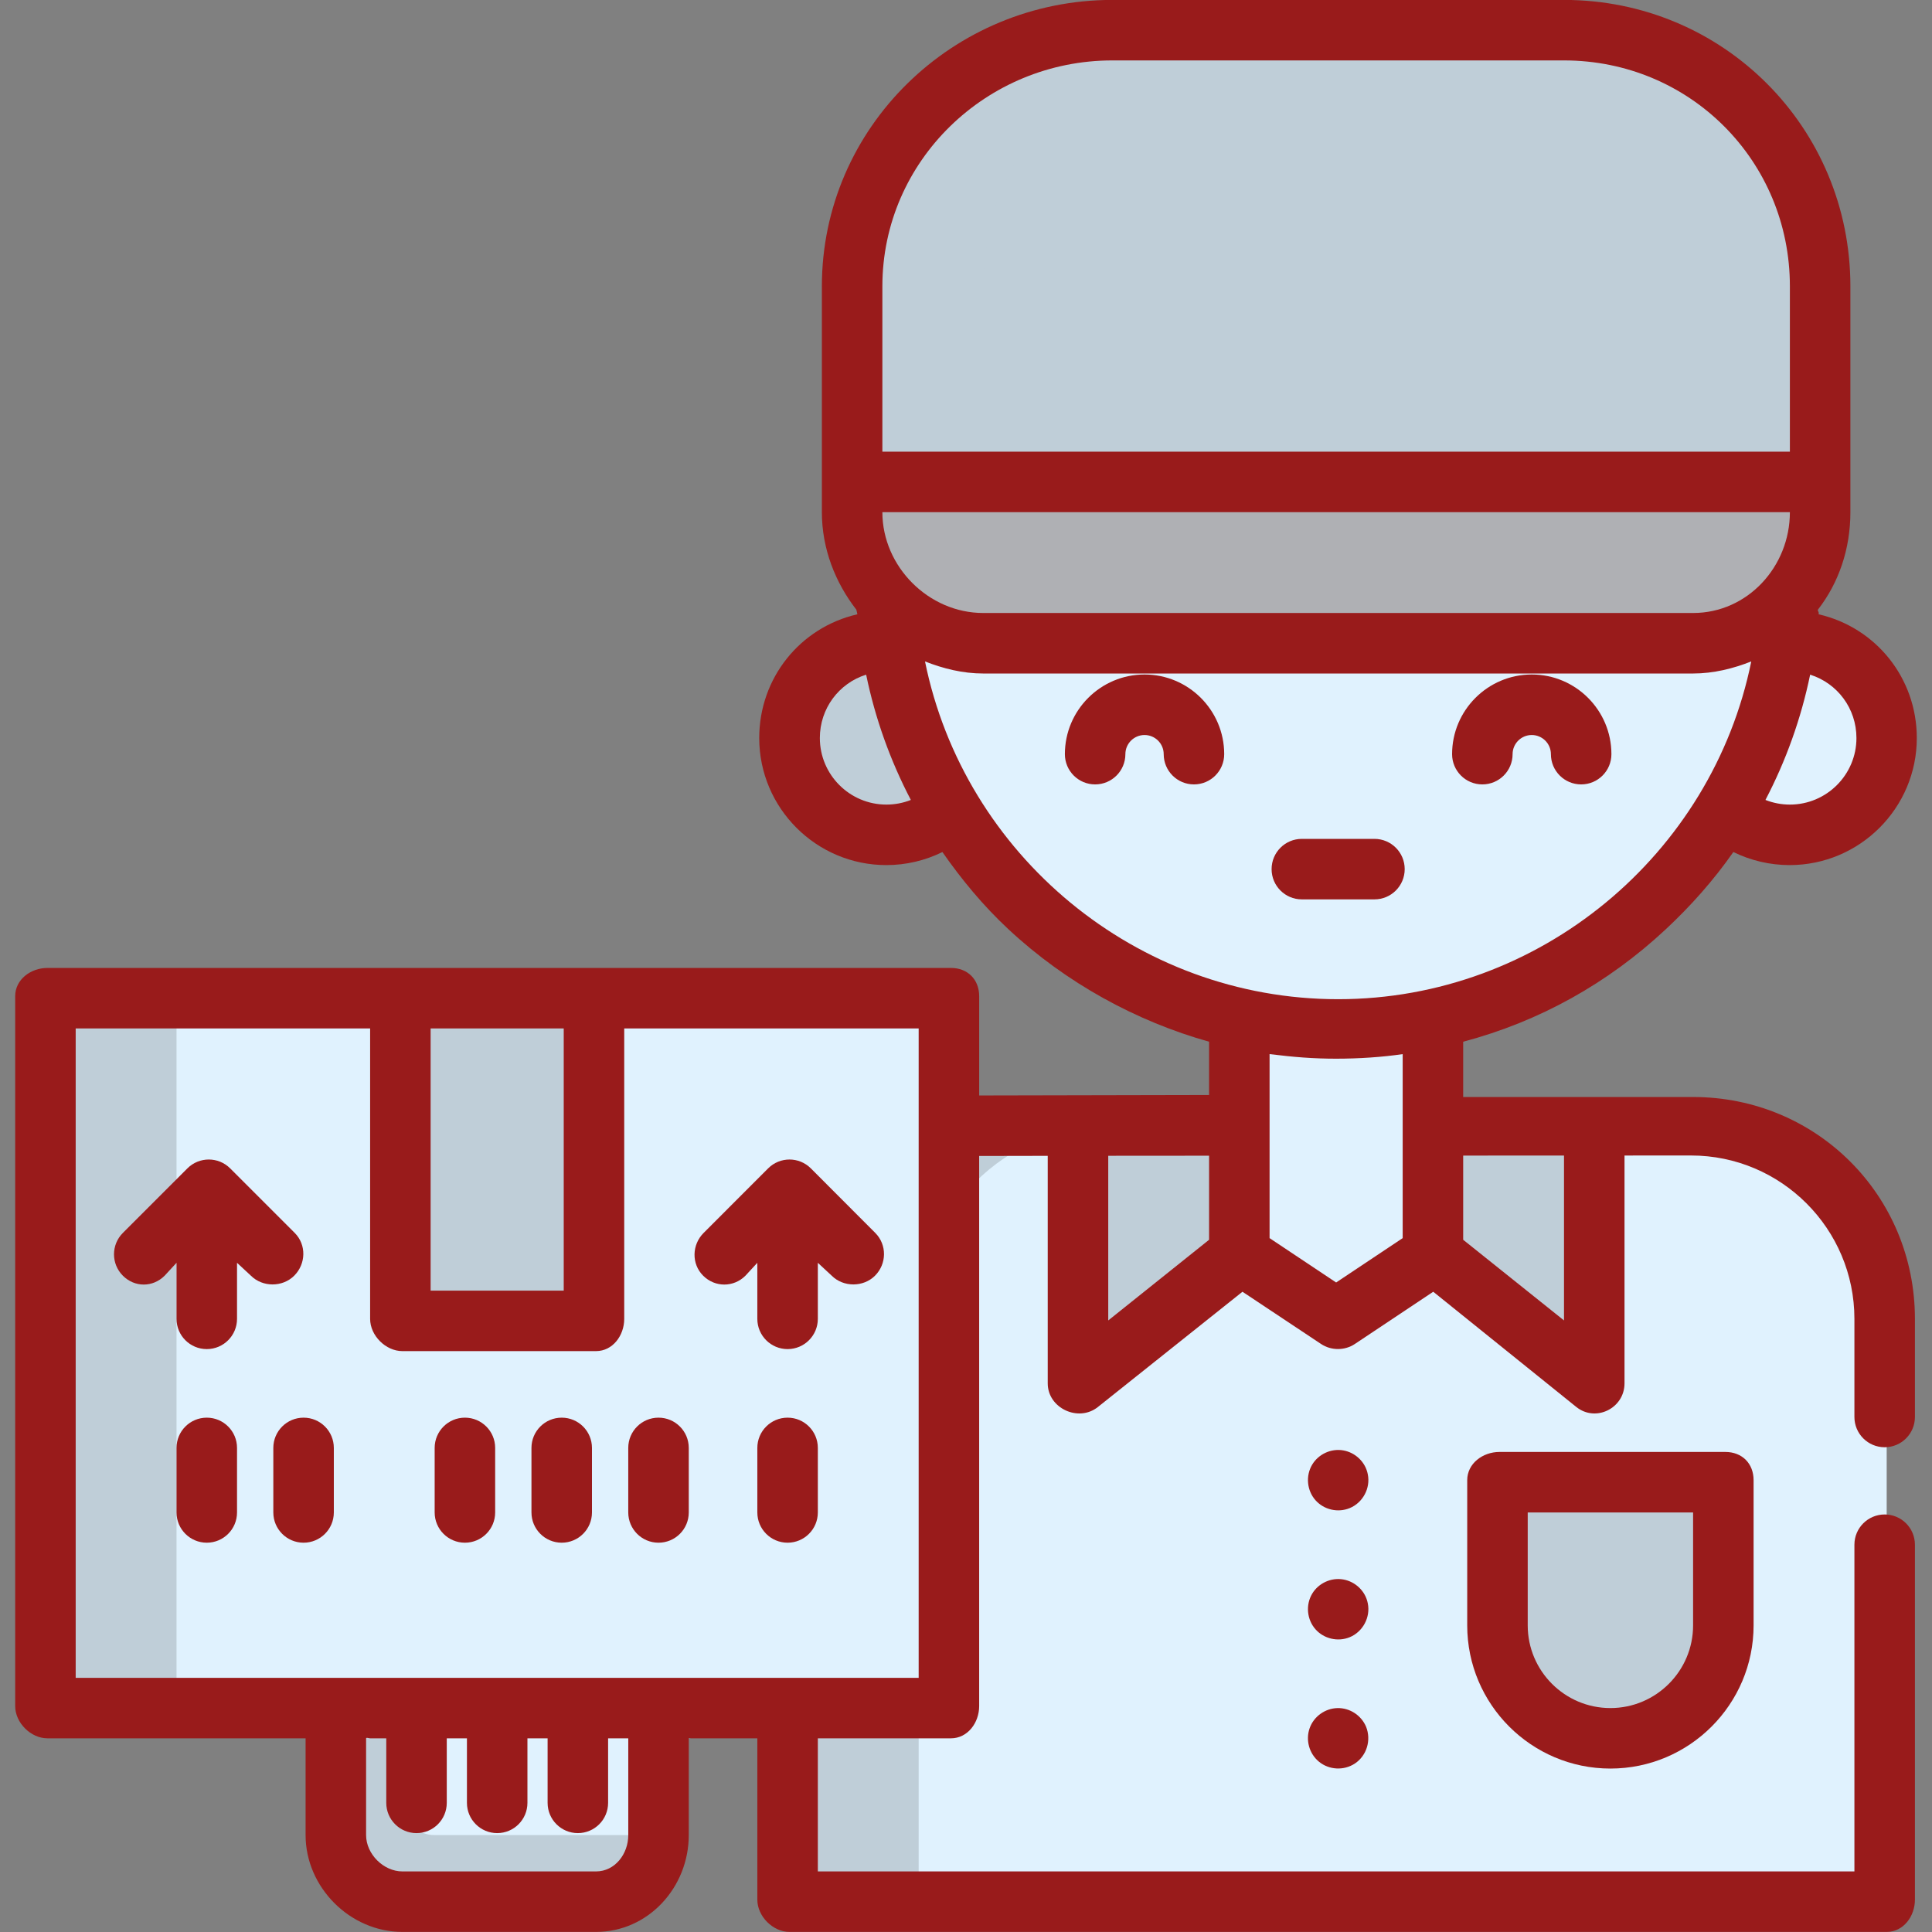 <svg width="200" height="200" viewBox="0 0 200 200" fill="none" xmlns="http://www.w3.org/2000/svg">
<rect x="0" y="0" width="200" height="200" fill="#808080" stroke="none"/>
<g clip-path="url(#clip0_113_2114)">
<path d="M185.29 86.422C190.824 86.422 195.311 81.936 195.311 76.402C195.311 70.867 190.824 66.381 185.29 66.381C179.756 66.381 175.269 70.867 175.269 76.402C175.269 81.936 179.756 86.422 185.29 86.422Z" fill="#E0F2FE"/>
<path d="M91.762 86.422C97.296 86.422 101.782 81.936 101.782 76.402C101.782 70.867 97.296 66.381 91.762 66.381C86.227 66.381 81.741 70.867 81.741 76.402C81.741 81.936 86.227 86.422 91.762 86.422Z" fill="#BFCED8"/>
<path d="M138.526 106.464C164.353 106.464 185.29 85.527 185.29 59.7C185.29 33.873 164.353 12.935 138.526 12.935C112.699 12.935 91.762 33.873 91.762 59.7C91.762 85.527 112.699 106.464 138.526 106.464Z" fill="#E0F2FE"/>
<path d="M188.629 49.678H88.42V29.636C88.42 14.878 100.384 2.914 115.142 2.914H161.906C176.664 2.914 188.629 14.878 188.629 29.636V49.678Z" fill="#BFCED8"/>
<path d="M128.504 2.914H115.142C100.384 2.914 88.42 14.878 88.42 29.636V49.678H101.781V29.636C101.781 14.878 113.745 2.914 128.504 2.914Z" fill="#BFCED8"/>
<path d="M175.268 66.381H101.781C94.402 66.381 88.419 60.399 88.419 53.02V49.68H188.628V53.02C188.629 60.399 182.646 66.381 175.268 66.381Z" fill="#AFB0B4"/>
<path d="M195.309 196.652H81.739V136.526C81.739 125.457 90.712 116.484 101.781 116.484H175.267C186.336 116.484 195.309 125.457 195.309 136.526L195.309 196.652Z" fill="#E0F2FE"/>
<path d="M115.142 116.484H101.781C90.712 116.484 81.739 125.457 81.739 136.526V196.652H95.1V136.526C95.1 125.457 104.073 116.484 115.142 116.484Z" fill="#BFCED8"/>
<path d="M148.545 129.847L138.524 136.945L128.504 129.847V106.465H148.545V129.847Z" fill="#E0F2FE"/>
<path d="M165.246 143.207L148.545 129.846V116.484H165.246V143.207Z" fill="#BFCED8"/>
<path d="M111.802 143.207L128.504 129.846V116.484H111.802V143.207Z" fill="#BFCED8"/>
<path d="M166.917 179.951C160.46 179.951 155.226 174.716 155.226 168.26V153.229H178.608V168.26C178.608 174.716 173.373 179.951 166.917 179.951Z" fill="#BFCED8"/>
<path d="M61.698 196.653H41.656C37.966 196.653 34.975 193.662 34.975 189.972V179.952C34.975 178.107 36.471 176.611 38.316 176.611H65.038C66.882 176.611 68.378 178.107 68.378 179.952V189.972C68.378 193.662 65.387 196.653 61.698 196.653Z" fill="#E0F2FE"/>
<path d="M41.656 186.63V176.609H38.316C36.471 176.609 34.975 178.105 34.975 179.95V189.97C34.975 193.66 37.967 196.651 41.656 196.651H61.698C65.387 196.651 68.378 193.66 68.378 189.97H44.996C43.151 189.971 41.656 188.475 41.656 186.63Z" fill="#BFCED8"/>
<path d="M98.441 103.123H4.913V176.609H98.441V103.123Z" fill="#E0F2FE"/>
<path d="M18.274 103.123H4.913V176.609H18.274V103.123Z" fill="#BFCED8"/>
<path d="M61.699 103.123H41.657V136.526H61.699V103.123Z" fill="#BFCED8"/>
<path d="M175.266 113.562H151.468V107.839C159.401 105.734 166.448 101.783 172.425 96.213C175.046 93.771 177.425 91.084 179.436 88.2C181.233 89.085 183.235 89.554 185.262 89.554C192.514 89.554 198.427 83.653 198.427 76.402C198.427 70.204 194.209 64.959 188.262 63.591C188.265 63.557 188.272 63.523 188.275 63.489C188.284 63.368 188.182 63.249 188.177 63.131C190.353 60.336 191.552 56.828 191.552 53.02V29.637C191.552 13.176 178.368 -0.008 161.907 -0.008H115.143C98.681 -0.008 85.08 13.176 85.08 29.637V53.019C85.08 56.822 86.482 60.326 88.652 63.118C88.652 63.202 88.704 63.286 88.71 63.371C88.715 63.444 88.749 63.518 88.754 63.591C82.808 64.957 78.595 70.203 78.595 76.402C78.595 83.654 84.502 89.554 91.754 89.554C93.784 89.554 95.762 89.088 97.558 88.203C99.558 91.07 101.768 93.743 104.371 96.175C110.358 101.765 117.648 105.73 125.163 107.839V113.353C125.163 113.353 103.034 113.398 101.364 113.403V103.123C101.364 101.394 100.171 100.201 98.441 100.201H4.912C3.183 100.201 1.572 101.394 1.572 103.123V176.61C1.572 178.339 3.183 179.95 4.912 179.95H31.854C31.852 179.95 31.635 179.879 31.635 179.95V189.971C31.635 195.381 36.245 199.991 41.656 199.991H61.697C67.108 199.991 71.301 195.381 71.301 189.971V179.95C71.301 179.879 71.501 179.95 71.499 179.95H78.399V196.652C78.399 198.381 80.009 199.992 81.739 199.992H195.309C197.039 199.992 198.232 198.381 198.232 196.652V159.908C198.232 158.179 196.83 156.777 195.1 156.777C193.37 156.777 191.968 158.179 191.968 159.908V193.729H84.662V179.95H98.441C100.17 179.95 101.363 178.339 101.363 176.61V119.666C102.616 119.662 105.121 119.658 108.461 119.653V143.207C108.461 145.773 111.638 147.264 113.654 145.652L128.62 133.721L136.761 139.132C137.802 139.825 139.207 139.825 140.248 139.132L148.37 133.721L163.182 145.652C165.198 147.264 168.169 145.773 168.169 143.207V119.619L175.058 119.616C184.383 119.616 191.968 127.202 191.968 136.527V146.686C191.968 148.416 193.37 149.818 195.1 149.818C196.83 149.818 198.232 148.416 198.232 146.686V136.527C198.232 123.749 188.045 113.562 175.266 113.562ZM58.357 106.464V133.604H44.578V106.464H58.357ZM65.038 179.95V189.971C65.038 191.928 63.655 193.729 61.698 193.729H41.656C39.699 193.729 37.898 191.928 37.898 189.971V179.95C37.898 179.835 38.201 179.95 38.316 179.95H39.986V186.631C39.986 188.36 41.388 189.763 43.118 189.763C44.848 189.763 46.249 188.361 46.249 186.631V179.95H48.337V186.631C48.337 188.36 49.738 189.763 51.468 189.763C53.198 189.763 54.6 188.361 54.6 186.631V179.95H56.688V186.631C56.688 188.36 58.089 189.763 59.819 189.763C61.549 189.763 62.951 188.361 62.951 186.631V179.95H65.038C65.153 179.95 65.038 179.835 65.038 179.95ZM95.1 173.688H7.835V106.464H38.315V136.527C38.315 138.256 39.926 139.867 41.656 139.867H61.697C63.427 139.867 64.62 138.256 64.62 136.527V106.464H95.1V173.688H95.1ZM91.343 53.019H185.288C185.288 58.66 180.908 63.457 175.268 63.457H101.781C96.14 63.458 91.343 58.66 91.343 53.019ZM192.178 76.402C192.178 80.2 189.087 83.291 185.288 83.291C184.414 83.291 183.558 83.125 182.759 82.809C184.889 78.736 186.449 74.377 187.385 69.841C190.213 70.732 192.178 73.343 192.178 76.402ZM91.343 29.637C91.343 16.629 102.134 6.255 115.142 6.255H161.906C174.914 6.255 185.288 16.629 185.288 29.637V46.756H91.343V29.637ZM91.76 83.291C87.961 83.291 84.871 80.2 84.871 76.401C84.871 73.343 86.835 70.732 89.663 69.84C90.599 74.377 92.16 78.737 94.291 82.81C93.491 83.126 92.636 83.291 91.76 83.291ZM95.757 68.472C97.624 69.207 99.655 69.721 101.78 69.721H175.267C177.393 69.721 179.423 69.207 181.291 68.472C177.236 88.461 159.398 103.437 138.523 103.437C117.632 103.437 99.809 88.467 95.757 68.472ZM114.725 119.646C117.647 119.644 121.405 119.641 125.163 119.638V128.341L114.725 136.692V119.646ZM138.316 132.763L131.426 128.17V109.12C133.931 109.434 135.995 109.595 138.316 109.595C140.637 109.595 143.117 109.434 145.205 109.12V128.17L138.316 132.763ZM161.906 136.692L151.468 128.341V119.625L161.906 119.621V136.692Z" fill="#991B1B"/>
<path d="M141.593 152.614C141.352 151.354 140.313 150.366 139.058 150.145C137.797 149.924 136.495 150.522 135.837 151.619C135.143 152.777 135.287 154.3 136.184 155.308C137.064 156.295 138.501 156.621 139.723 156.118C141.082 155.557 141.889 154.06 141.593 152.614Z" fill="#991B1B"/>
<path d="M141.593 165.975C141.352 164.716 140.313 163.727 139.058 163.507C137.798 163.285 136.494 163.884 135.837 164.98C135.143 166.139 135.287 167.661 136.184 168.669C137.061 169.654 138.502 169.985 139.723 169.483C141.082 168.923 141.889 167.418 141.593 165.975Z" fill="#991B1B"/>
<path d="M141.417 178.753C140.921 177.572 139.732 176.788 138.446 176.821C137.169 176.854 136.004 177.69 135.576 178.896C135.138 180.131 135.527 181.538 136.538 182.371C137.588 183.235 139.13 183.31 140.261 182.556C141.498 181.731 141.965 180.125 141.417 178.753Z" fill="#991B1B"/>
<path d="M145.414 89.972C145.414 88.242 144.012 86.84 142.282 86.84H134.766C133.037 86.84 131.635 88.242 131.635 89.972C131.635 91.701 133.036 93.103 134.766 93.103H142.282C144.011 93.103 145.414 91.701 145.414 89.972Z" fill="#991B1B"/>
<path d="M118.482 69.824C113.935 69.824 110.236 73.523 110.236 78.071C110.236 79.8 111.638 81.202 113.368 81.202C115.098 81.202 116.499 79.8 116.499 78.071C116.499 76.977 117.389 76.088 118.482 76.088C119.576 76.088 120.466 76.977 120.466 78.071C120.466 79.8 121.867 81.202 123.597 81.202C125.327 81.202 126.729 79.8 126.729 78.071C126.729 73.524 123.029 69.824 118.482 69.824Z" fill="#991B1B"/>
<path d="M153.451 81.202C155.181 81.202 156.583 79.8 156.583 78.071C156.583 76.977 157.473 76.088 158.566 76.088C159.659 76.088 160.549 76.977 160.549 78.071C160.549 79.8 161.951 81.202 163.681 81.202C165.411 81.202 166.813 79.8 166.813 78.071C166.813 73.524 163.114 69.824 158.566 69.824C154.019 69.824 150.32 73.523 150.32 78.071C150.32 79.8 151.721 81.202 153.451 81.202Z" fill="#991B1B"/>
<path d="M155.226 150.305C153.496 150.305 151.886 151.498 151.886 153.227V168.259C151.886 176.432 158.535 183.081 166.708 183.081C174.882 183.081 181.531 176.432 181.531 168.259V153.227C181.531 151.498 180.338 150.305 178.608 150.305H155.226ZM175.268 168.259C175.268 172.979 171.428 176.818 166.708 176.818C161.989 176.818 158.149 172.978 158.149 168.259V156.568H175.268V168.259H175.268Z" fill="#991B1B"/>
<path d="M21.405 146.756C19.675 146.756 18.273 148.158 18.273 149.887V156.568C18.273 158.297 19.675 159.7 21.405 159.7C23.135 159.7 24.537 158.298 24.537 156.568V149.887C24.537 148.158 23.135 146.756 21.405 146.756Z" fill="#991B1B"/>
<path d="M31.426 146.756C29.697 146.756 28.294 148.158 28.294 149.887V156.568C28.294 158.297 29.696 159.7 31.426 159.7C33.156 159.7 34.558 158.298 34.558 156.568V149.887C34.558 148.158 33.156 146.756 31.426 146.756Z" fill="#991B1B"/>
<path d="M48.128 146.756C46.398 146.756 44.996 148.158 44.996 149.887V156.568C44.996 158.297 46.398 159.7 48.128 159.7C49.857 159.7 51.259 158.298 51.259 156.568V149.887C51.259 148.158 49.857 146.756 48.128 146.756Z" fill="#991B1B"/>
<path d="M58.148 146.756C56.419 146.756 55.017 148.158 55.017 149.887V156.568C55.017 158.297 56.418 159.7 58.148 159.7C59.879 159.7 61.28 158.298 61.28 156.568V149.887C61.28 148.158 59.878 146.756 58.148 146.756Z" fill="#991B1B"/>
<path d="M68.169 159.7C69.899 159.7 71.301 158.298 71.301 156.568V149.887C71.301 148.158 69.899 146.756 68.169 146.756C66.439 146.756 65.037 148.158 65.037 149.887V156.568C65.038 158.297 66.439 159.7 68.169 159.7Z" fill="#991B1B"/>
<path d="M81.531 146.756C79.801 146.756 78.399 148.158 78.399 149.887V156.568C78.399 158.297 79.8 159.7 81.531 159.7C83.26 159.7 84.662 158.298 84.662 156.568V149.887C84.662 148.158 83.26 146.756 81.531 146.756Z" fill="#991B1B"/>
<path d="M77.168 132.059L78.398 130.725V136.526C78.398 138.255 79.8 139.658 81.53 139.658C83.26 139.658 84.662 138.256 84.662 136.526V130.725L86.1 132.059C87.307 133.266 89.375 133.266 90.581 132.059C91.804 130.836 91.83 128.854 90.607 127.631L83.94 120.95C82.716 119.727 80.741 119.727 79.517 120.95L72.84 127.631C71.617 128.854 71.566 130.837 72.79 132.059C74.014 133.283 75.946 133.283 77.168 132.059Z" fill="#991B1B"/>
<path d="M30.509 127.631L23.828 120.95C22.605 119.727 20.622 119.727 19.399 120.95L12.719 127.631C11.496 128.854 11.496 130.837 12.719 132.06C13.942 133.283 15.82 133.283 17.043 132.06L18.273 130.725V136.526C18.273 138.256 19.675 139.658 21.405 139.658C23.135 139.658 24.537 138.256 24.537 136.526V130.725L25.975 132.06C27.182 133.266 29.25 133.266 30.456 132.06C31.68 130.837 31.732 128.854 30.509 127.631Z" fill="#991B1B"/>
</g>
<defs>
<clipPath id="clip0_113_2114">
<rect width="200" height="200" fill="white" transform="translate(0 -0.008)"/>
</clipPath>
</defs>
</svg>
